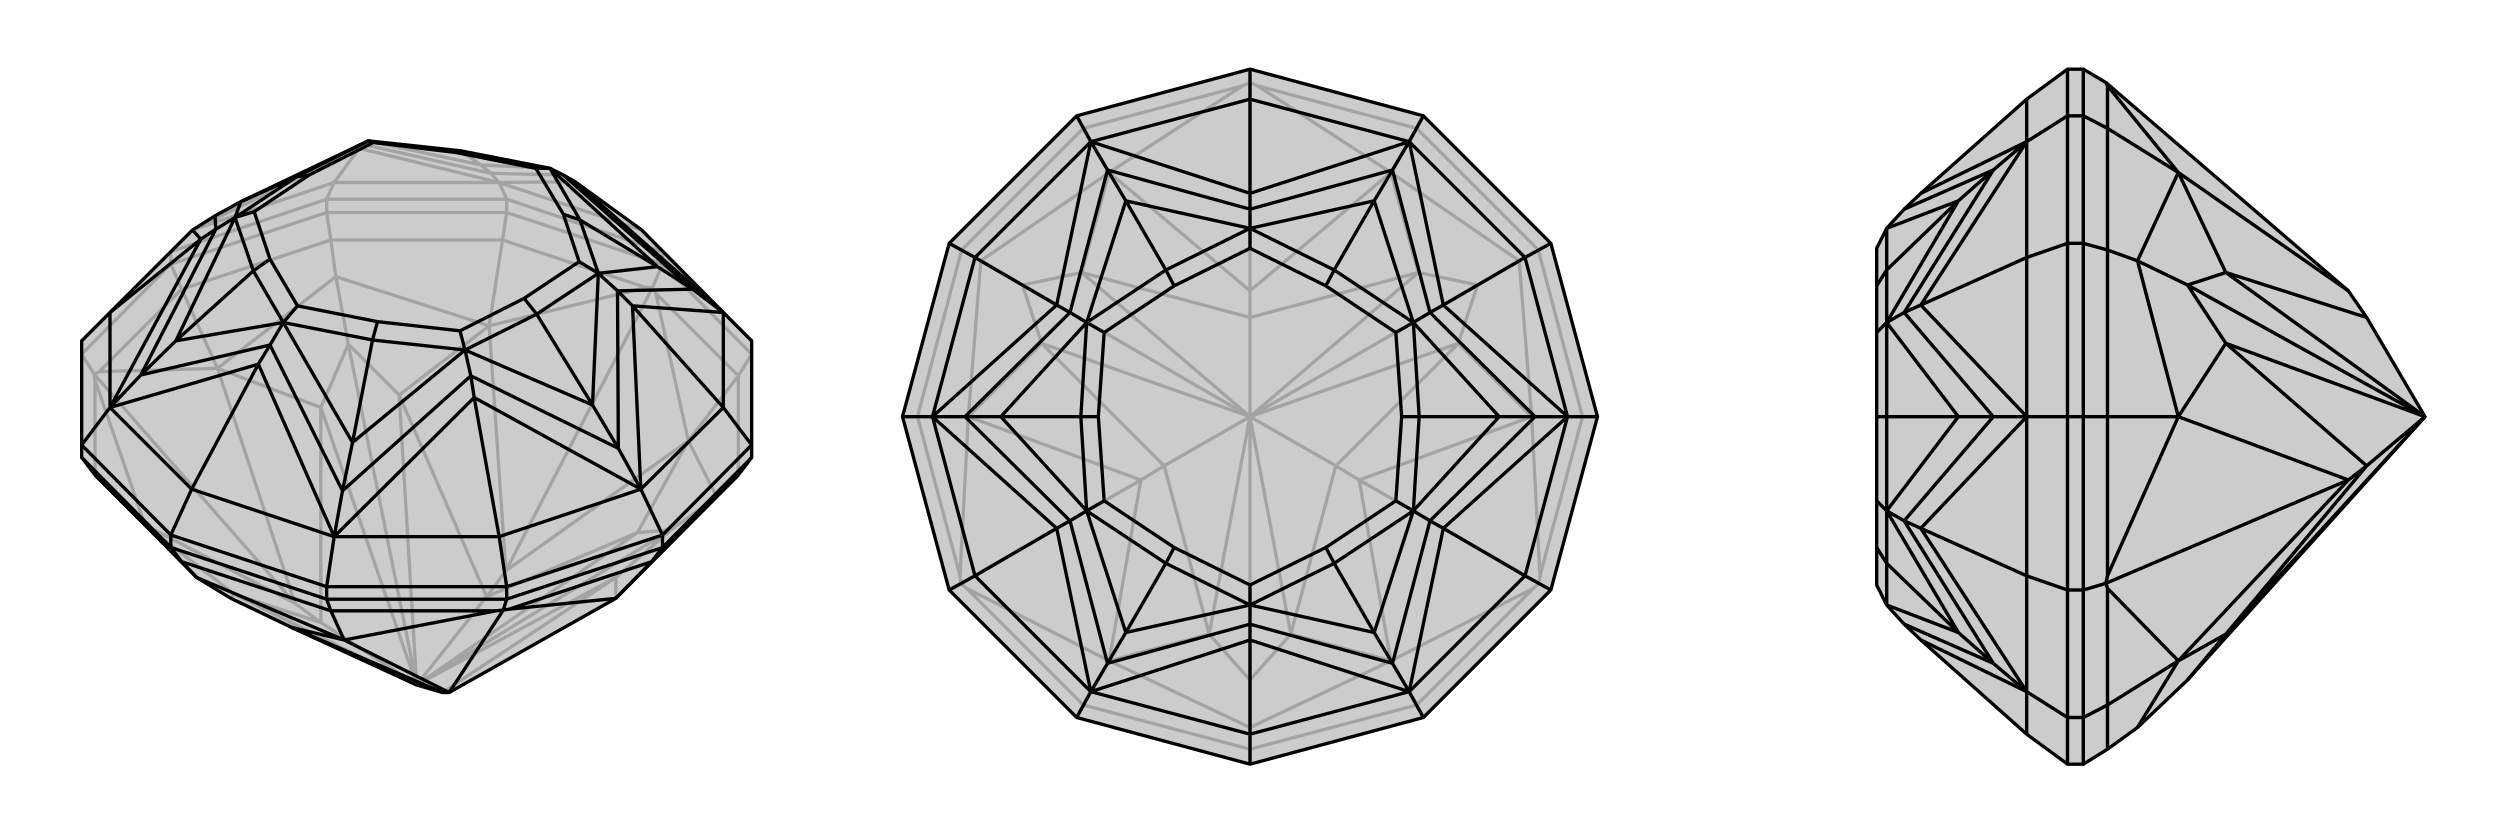 <svg xmlns="http://www.w3.org/2000/svg" viewBox="0 0 3000 1000">
    <g stroke="currentColor" stroke-width="4" fill="none" transform="translate(0 -13)">
        <path fill="currentColor" stroke="none" fill-opacity=".2" d="M114,583L174,643L236,706L277,731L350,766L500,835L531,844L539,844L739,731L860,609L886,583L902,562L902,547L902,422L868,388L770,289L690,231L676,223L660,215L553,194L442,182L289,255L258,272L231,289L132,388L98,422L98,547L98,562z" />
<path stroke-opacity=".2" d="M608,268L608,252M392,268L392,252M205,330L205,315M795,330L795,315M795,330L608,268M608,268L392,268M608,268L603,301M392,268L205,330M392,268L397,301M205,330L98,438M205,330L218,360M98,438L113,462M795,330L902,438M795,330L783,358M902,438L886,464M603,301L775,358M603,301L397,301M603,301L587,404M397,301L218,360M397,301L403,345M218,360L119,459M218,360L261,455M114,583L114,469M886,583L886,464M886,464L787,365M886,464L826,542M114,469L113,462M114,469L174,643M783,358L787,365M787,365L826,542M113,462L119,459M119,459L261,455M113,462L354,737M783,358L775,358M775,358L587,404M783,358L607,698M826,542L860,609M860,609L805,649M403,345L261,455M403,345L587,404M403,345L418,426M500,835L584,729M500,835L385,760M174,643L354,737M174,643L281,726M281,726L385,760M826,542L607,698M826,542L765,652M765,652L584,729M739,731L739,706M739,706L531,844M261,455L354,737M261,455L385,502M385,502L385,760M354,737L385,760M587,404L607,698M587,404L479,487M584,729L479,487M607,698L584,729M281,726L277,731M500,835L281,726M500,835L277,731M765,652L805,649M500,835L765,652M739,706L805,649M500,835L739,706M500,835L805,649M385,502L418,426M500,835L385,502M479,487L418,426M500,835L479,487M500,835L418,426M392,252L205,315M392,252L608,252M392,252L401,232M795,315L902,422M795,315L608,252M608,252L599,232M795,315L770,289M205,315L98,422M205,315L231,289M231,289L401,232M401,232L599,232M401,232L431,191M599,232L770,289M599,232L690,231M599,232L431,191M599,232L589,221M231,289L431,191M431,191L435,186M676,223L589,221M589,221L435,186M589,221L577,211M435,186L258,272M435,186L442,182M577,211L660,215M577,211L442,182M577,211L553,194" />
<path d="M114,583L174,643L236,706L277,731L350,766L500,835L531,844L539,844L739,731L860,609L886,583L902,562L902,547L902,422L868,388L770,289L690,231L676,223L660,215L553,194L442,182L289,255L258,272L231,289L132,388L98,422L98,547L98,562z" />
<path d="M205,670L205,655M392,732L392,717M608,732L608,717M795,670L795,655M98,562L205,670M205,670L392,732M205,670L218,687M392,732L608,732M392,732L397,746M608,732L795,670M608,732L604,745M795,670L902,562M795,670L782,687M114,583L218,687M218,687L397,746M218,687L236,706M397,746L595,746M397,746L413,781M782,687L611,744M782,687L886,583M782,687L739,731M595,746L604,745M595,746L413,781M604,745L611,744M611,744L739,731M604,745L539,844M413,781L236,706M413,781L539,844M413,781L350,766M350,766L531,844M392,717L205,655M98,547L205,655M205,655L230,600M795,655L902,547M902,547L868,502M392,717L608,717M392,717L401,657M795,655L608,717M795,655L769,600M608,717L599,657M98,547L132,502M230,600L401,657M230,600L132,502M230,600L310,450M132,502L132,388M132,388L241,300M868,502L868,388M868,502L769,600M868,502L759,380M769,600L599,657M401,657L599,657M599,657L569,490M868,388L690,231M769,600L759,380M868,388L759,380M868,388L831,360M759,380L741,362M401,657L569,490M769,600L569,490M769,600L742,551M569,490L565,464M132,502L310,450M401,657L310,450M401,657L411,602M310,450L324,427M231,289L241,300M132,502L241,300M132,502L169,463M241,300L259,288M676,223L831,360M742,551L741,362M831,360L741,362M831,360L789,333M741,362L718,341M565,464L411,602M742,551L565,464M742,551L711,499M565,464L558,433M324,427L169,463M324,427L411,602M411,602L423,544M324,427L340,400M259,288L258,272M169,463L259,288M169,463L211,422M259,288L282,274M789,333L660,215M711,499L718,341M789,333L718,341M789,333L696,277M423,544L558,433M711,499L558,433M711,499L644,390M211,422L340,400M423,544L340,400M423,544L447,421M289,255L282,274M211,422L282,274M211,422L304,338M289,255L356,225M660,215L696,277M660,215L643,215M718,341L644,390M696,277L718,341M696,277L676,270M718,341L695,327M558,433L447,421M644,390L558,433M644,390L629,371M558,433L552,410M340,400L304,338M340,400L447,421M447,421L453,399M340,400L357,380M282,274L356,225M304,338L282,274M304,338L324,324M282,274L305,267M553,194L547,196M356,225L442,182M356,225L371,223M442,182L448,184M643,215L676,270M643,215L547,196M695,327L629,371M676,270L695,327M552,410L453,399M629,371L552,410M357,380L324,324M453,399L357,380M305,267L371,223M324,324L305,267M547,196L448,184M371,223L448,184" />
    </g>
    <g stroke="currentColor" stroke-width="4" fill="none" transform="translate(1000 0)">
        <path fill="currentColor" stroke="none" fill-opacity=".2" d="M500,917L292,861L139,708L83,500L139,292L292,139L500,83L708,139L861,292L917,500L861,708L708,861z" />
<path stroke-opacity=".2" d="M292,139L300,154M139,292L154,300M83,500L101,500M139,708L153,700M292,861L300,846M500,917L500,899M708,861L700,846M861,708L847,700M917,500L899,500M861,292L846,300M500,83L500,99M708,139L700,154M300,154L491,103M300,154L154,300M300,154L331,207M154,300L101,500M154,300L177,313M101,500L152,691M101,500L162,500M300,846L160,706M300,846L500,899M300,846L331,793M500,899L700,846M500,899L500,873M700,846L840,706M700,846L669,793M899,500L848,691M899,500L846,300M899,500L838,500M846,300L700,154M846,300L823,313M700,154L509,103M700,154L669,207M840,706L847,700M840,706L669,793M160,706L153,700M160,706L331,793M500,99L509,103M509,103L669,207M847,700L848,691M848,691L838,500M847,700L631,576M153,700L152,691M152,691L162,500M153,700L369,576M500,99L491,103M491,103L331,207M500,99L500,349M669,793L500,873M331,793L500,873M500,873L500,816M669,207L823,313M838,500L823,313M823,313L773,342M177,313L162,500M177,313L331,207M177,313L227,342M500,500L500,381M500,500L397,559M500,500L603,559M669,793L631,576M669,793L549,761M549,761L603,559M331,793L369,576M331,793L451,761M451,761L397,559M669,207L500,349M669,207L702,327M702,327L500,381M838,500L631,576M838,500L750,412M750,412L603,559M631,576L603,559M162,500L369,576M162,500L250,412M250,412L397,559M369,576L397,559M331,207L500,349M331,207L298,327M500,381L298,327M500,349L500,381M549,761L500,816M500,500L549,761M451,761L500,816M500,500L451,761M500,500L500,816M702,327L773,342M500,500L702,327M750,412L773,342M500,500L750,412M500,500L773,342M250,412L227,342M500,500L250,412M298,327L227,342M500,500L298,327M500,500L227,342" />
<path d="M500,917L292,861L139,708L83,500L139,292L292,139L500,83L708,139L861,292L917,500L861,708L708,861z" />
<path d="M500,917L500,881M139,292L170,309M861,292L830,309M708,139L691,170M292,139L309,170M500,83L500,119M708,861L691,830M917,500L881,500M861,708L830,691M83,500L119,500M292,861L309,830M139,708L170,691M500,881L691,830M500,881L309,830M500,881L500,768M309,830L170,691M170,691L119,500M170,691L268,634M119,500L170,309M170,309L309,170M170,309L268,366M309,170L500,119M500,119L691,170M500,119L500,232M830,309L691,170M830,309L881,500M830,309L732,366M881,500L830,691M691,830L830,691M830,691L732,634M691,170L500,232M309,170L500,232M500,232L500,251M881,500L732,366M691,170L732,366M691,170L671,204M732,366L716,375M691,830L732,634M881,500L732,634M881,500L842,500M732,634L716,625M309,830L500,768M691,830L500,768M691,830L671,796M500,768L500,749M119,500L268,634M309,830L268,634M309,830L329,796M268,634L284,625M309,170L268,366M309,170L329,204M119,500L268,366M119,500L158,500M268,366L284,375M500,251L671,204M500,251L329,204M500,251L500,274M842,500L716,375M671,204L716,375M671,204L649,241M716,375L696,387M716,625L671,796M842,500L716,625M842,500L799,500M716,625L696,613M500,749L329,796M500,749L671,796M671,796L649,759M500,749L500,726M284,625L158,500M329,796L284,625M329,796L351,759M284,625L304,613M329,204L284,375M329,204L351,241M284,375L158,500M158,500L201,500M284,375L304,387M649,241L500,274M351,241L500,274M799,500L696,387M649,241L696,387M649,241L601,324M649,759L696,613M799,500L696,613M799,500L703,500M351,759L500,726M649,759L500,726M649,759L601,676M201,500L304,613M351,759L304,613M351,759L399,676M351,241L304,387M351,241L399,324M201,500L304,387M201,500L297,500M500,274L601,324M500,274L399,324M500,274L500,298M696,387L703,500M601,324L696,387M601,324L591,343M696,387L675,399M696,613L601,676M703,500L696,613M703,500L682,500M696,613L675,601M500,726L399,676M500,726L601,676M601,676L591,657M500,726L500,702M304,613L297,500M399,676L304,613M399,676L409,657M304,613L325,601M399,324L304,387M399,324L409,343M297,500L304,387M297,500L318,500M304,387L325,399M500,298L591,343M500,298L409,343M675,399L682,500M591,343L675,399M675,601L591,657M682,500L675,601M500,702L409,657M591,657L500,702M325,601L318,500M409,657L325,601M409,343L325,399M318,500L325,399" />
    </g>
    <g stroke="currentColor" stroke-width="4" fill="none" transform="translate(2000 0)">
        <path fill="currentColor" stroke="none" fill-opacity=".2" d="M529,899L565,873L625,816L910,500L840,381L818,349L527,99L500,83L481,83L432,119L305,232L285,251L264,274L252,298L252,343L252,399L252,500L252,601L252,657L252,702L264,726L285,749L305,768L432,881L481,917L500,917z" />
<path stroke-opacity=".2" d="M500,139L481,139M500,292L481,292M500,500L481,500M500,708L481,708M500,861L481,861M500,83L500,139M500,139L500,292M500,139L529,154M500,292L500,500M500,292L529,300M500,500L500,708M500,500L529,500M500,708L500,861M500,708L527,700M500,861L500,917M500,861L529,846M529,154L529,103M529,154L529,300M529,154L614,207M529,300L529,500M529,300L565,313M529,500L529,691M529,500L614,500M529,846L529,706M529,846L529,899M529,846L614,793M529,706L527,700M529,706L614,793M527,700L529,691M529,691L614,500M527,700L818,576M527,99L529,103M529,103L614,207M614,793L565,873M565,313L614,500M565,313L614,207M565,313L625,342M910,500L840,559M614,793L818,576M614,793L671,761M671,761L840,559M614,500L818,576M614,500L671,412M671,412L840,559M818,576L840,559M614,207L818,349M614,207L671,327M840,381L671,327M671,761L625,816M910,500L671,761M671,412L625,342M910,500L671,412M671,327L625,342M910,500L671,327M910,500L625,342M481,861L481,917M481,292L481,500M481,292L481,139M481,292L432,309M481,83L481,139M481,139L432,170M481,500L481,708M481,500L432,500M481,861L481,708M481,861L432,830M481,708L432,691M432,881L432,830M432,830L432,691M432,691L432,500M432,691L305,634M432,500L432,309M432,309L432,170M432,309L305,366M432,170L432,119M432,170L305,232M432,830L305,768M432,500L305,634M432,830L305,634M432,830L392,796M305,634L285,625M432,170L305,366M432,170L392,204M432,500L305,366M432,500L392,500M305,366L285,375M285,251L392,204M285,749L392,796M285,625L392,500M392,796L285,625M392,796L350,759M285,625L264,613M392,204L285,375M392,204L350,241M285,375L392,500M392,500L350,500M285,375L264,387M350,241L264,274M350,759L264,726M350,500L264,613M350,759L264,613M350,759L264,676M350,241L264,387M350,241L264,324M350,500L264,387M350,500L264,500M264,274L264,324M264,726L264,676M264,613L264,500M264,676L264,613M264,676L252,657M264,613L252,601M264,324L264,387M264,324L252,343M264,500L264,387M264,500L252,500M264,387L252,399" />
<path d="M529,899L565,873L625,816L910,500L840,381L818,349L527,99L500,83L481,83L432,119L305,232L285,251L264,274L252,298L252,343L252,399L252,500L252,601L252,657L252,702L264,726L285,749L305,768L432,881L481,917L500,917z" />
<path d="M500,861L481,861M500,708L481,708M500,500L481,500M500,292L481,292M500,139L481,139M500,917L500,861M500,861L500,708M500,861L529,846M500,708L500,500M500,708L527,700M500,500L500,292M500,500L529,500M500,292L500,139M500,292L529,300M500,83L500,139M500,139L529,154M529,899L529,846M529,846L529,706M529,846L614,793M529,500L529,691M529,500L529,300M529,500L614,500M529,300L529,154M529,300L565,313M529,154L529,103M529,154L614,207M529,706L527,700M529,706L614,793M527,99L529,103M529,103L614,207M527,700L529,691M529,691L614,500M527,700L818,576M614,793L565,873M614,207L565,313M614,500L565,313M565,313L625,342M910,500L840,559M614,793L818,576M614,793L671,761M671,761L840,559M614,207L818,349M614,207L671,327M671,327L840,381M614,500L818,576M614,500L671,412M671,412L840,559M818,576L840,559M671,761L625,816M910,500L671,761M671,327L625,342M910,500L671,327M671,412L625,342M910,500L671,412M910,500L625,342M481,861L481,917M481,292L481,139M481,500L481,292M481,292L432,309M481,83L481,139M481,139L432,170M481,861L481,708M481,861L432,830M481,500L481,708M481,500L432,500M481,708L432,691M432,881L432,830M432,119L432,170M432,309L432,170M432,309L432,500M432,309L305,366M432,500L432,691M432,830L432,691M432,691L305,634M432,170L305,232M432,500L305,366M432,170L305,366M432,170L392,204M305,366L285,375M432,830L305,634M432,500L305,634M432,500L392,500M305,634L285,625M432,830L305,768M432,830L392,796M285,251L392,204M392,500L285,375M392,204L285,375M392,204L350,241M285,375L264,387M285,625L392,796M392,500L285,625M392,500L350,500M285,625L264,613M285,749L392,796M392,796L350,759M350,241L264,274M350,500L264,387M350,241L264,387M350,241L264,324M350,759L264,613M350,500L264,613M350,500L264,500M350,759L264,726M350,759L264,676M264,274L264,324M264,387L264,500M264,324L264,387M264,324L252,343M264,387L252,399M264,613L264,676M264,500L264,613M264,500L252,500M264,613L252,601M264,726L264,676M264,676L252,657" />
    </g>
</svg>